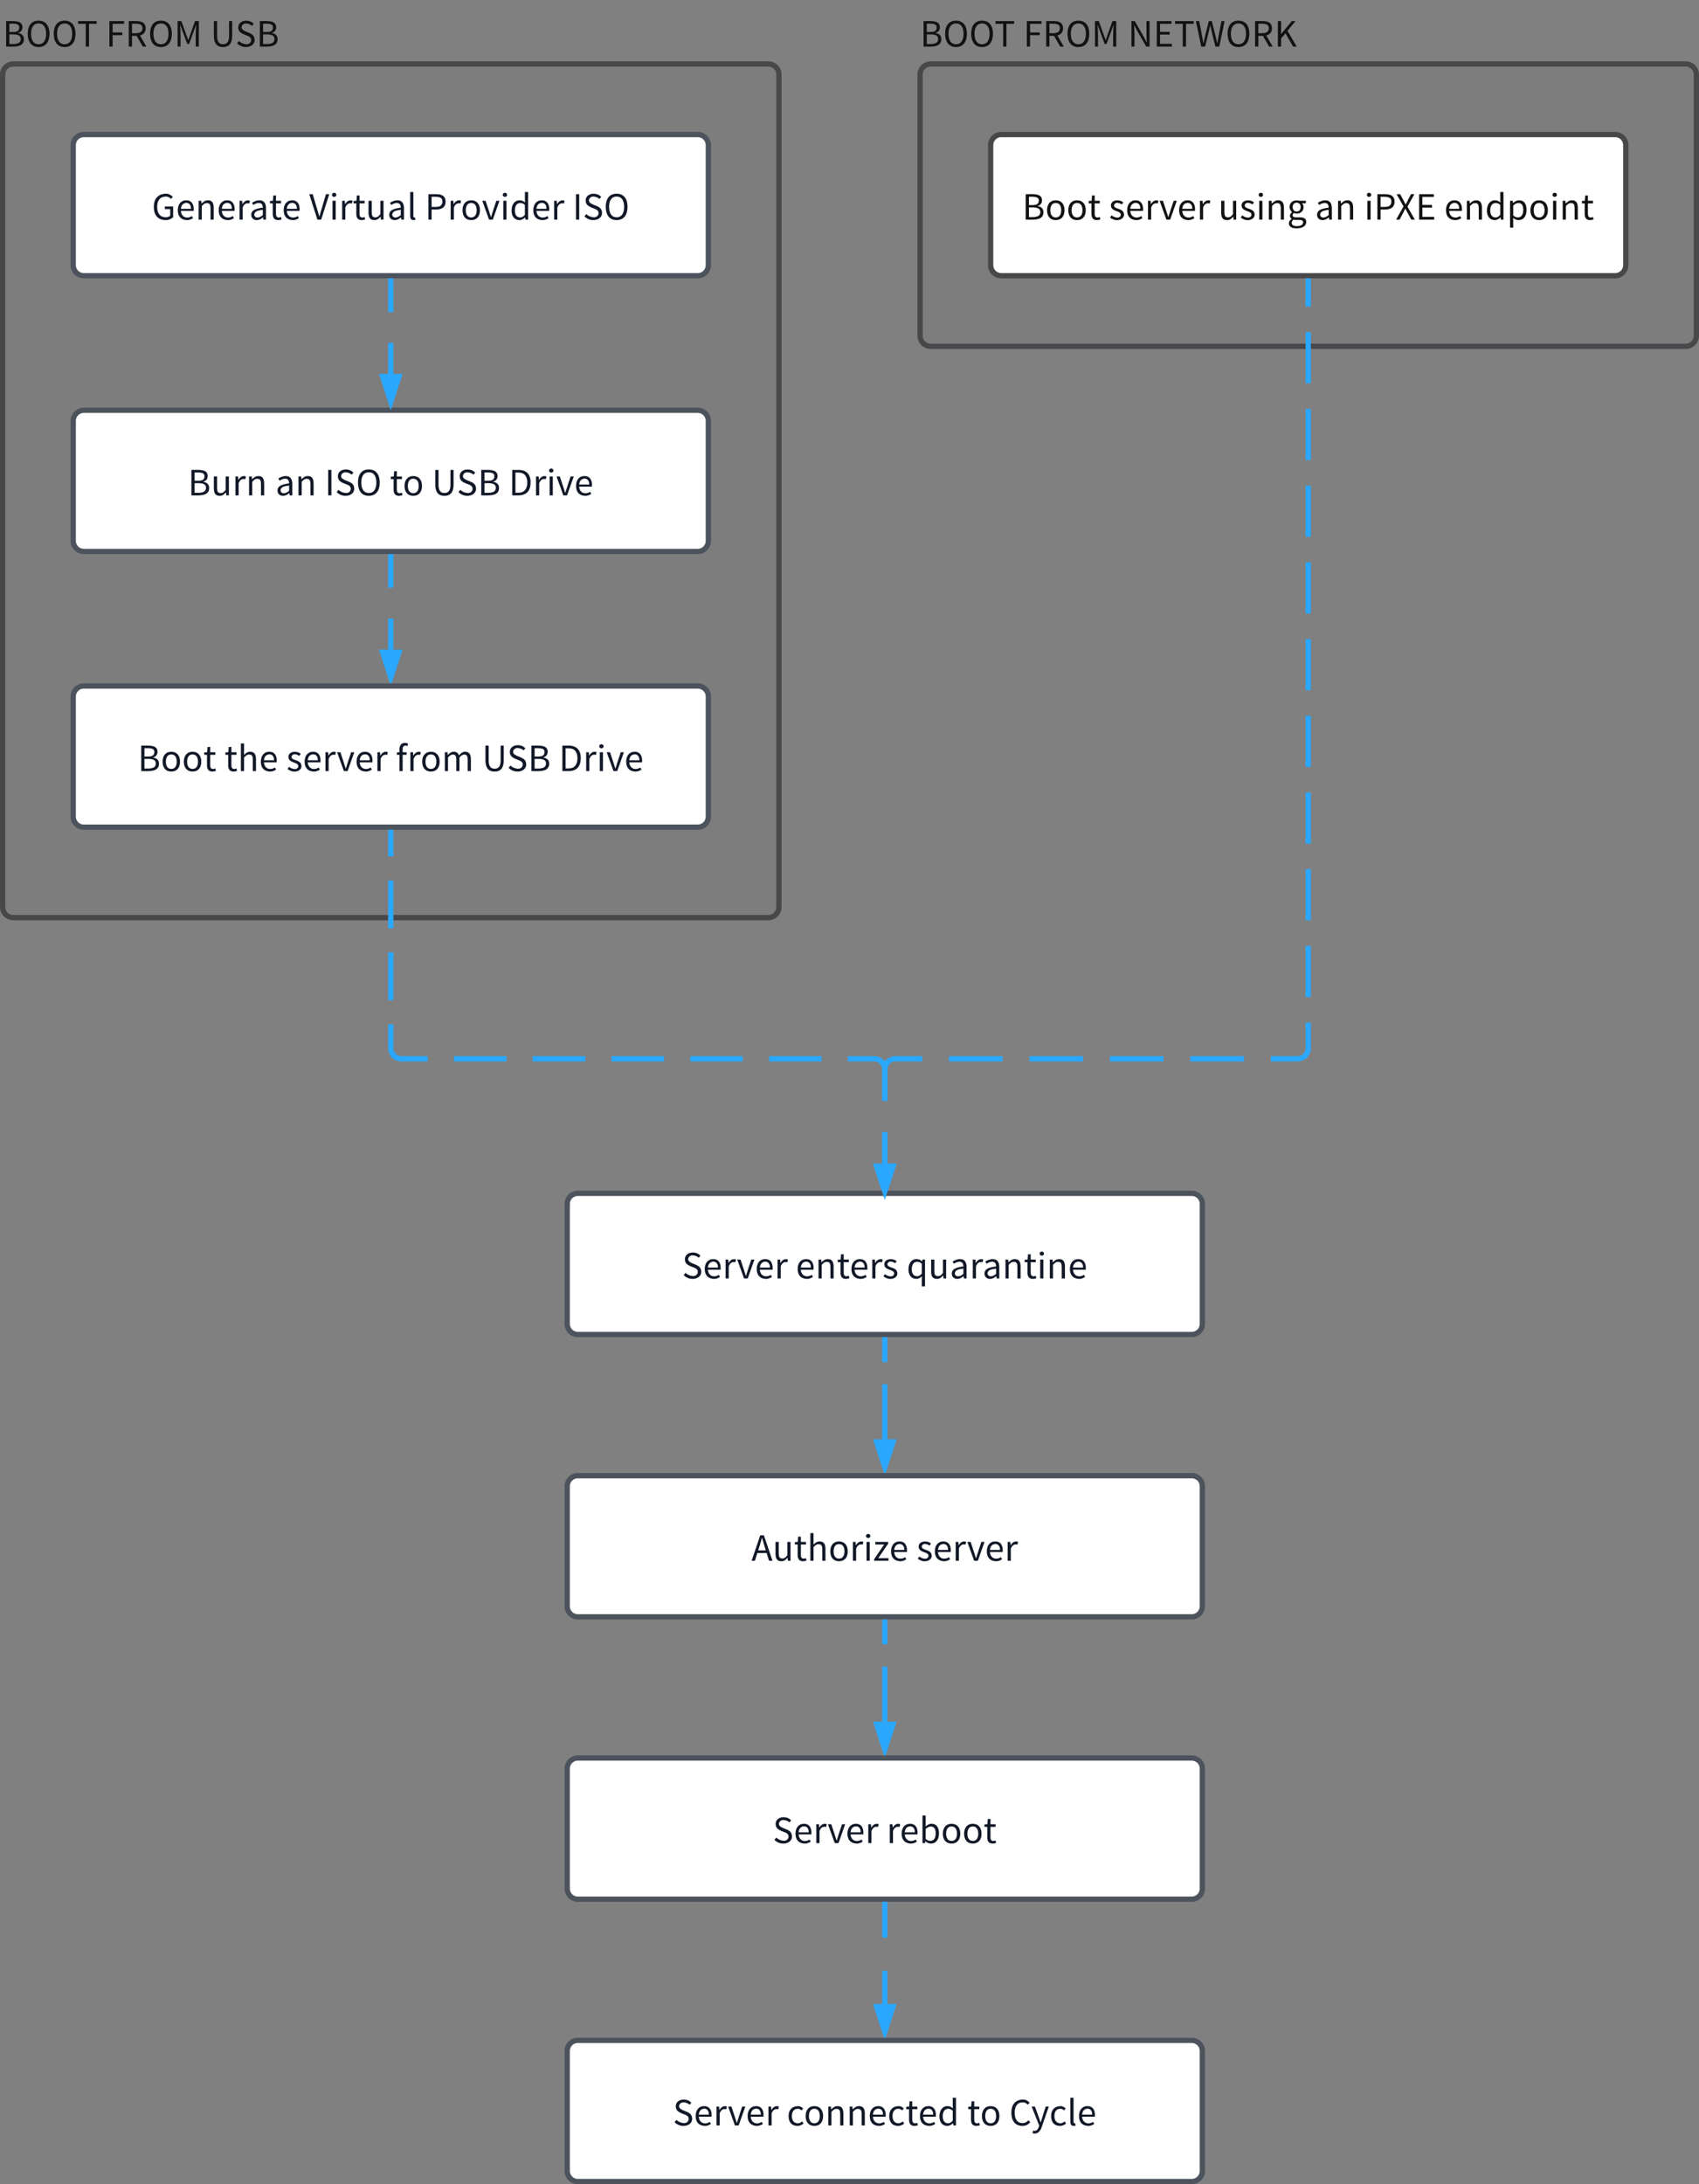 <svg xmlns="http://www.w3.org/2000/svg" xmlns:xlink="http://www.w3.org/1999/xlink" xmlns:lucid="lucid" width="963" height="1237.75"><rect width="100%" height="100%" fill="#808080" stroke="none"/><g transform="translate(1681.5 -280)" lucid:page-tab-id="0_0"><path d="M-1160 322.25a6 6 0 0 1 6-6h428a6 6 0 0 1 6 6v148a6 6 0 0 1-6 6h-428a6 6 0 0 1-6-6zM-1680 322.25a6 6 0 0 1 6-6h428a6 6 0 0 1 6 6V794a6 6 0 0 1-6 6h-428a6 6 0 0 1-6-6z" stroke="#48484b" stroke-width="3" fill="#48484b" fill-opacity=".05"/><path d="M-1640 518.5a6 6 0 0 1 6-6h348a6 6 0 0 1 6 6v68a6 6 0 0 1-6 6h-348a6 6 0 0 1-6-6z" stroke="#4c535d" stroke-width="3" fill="#fff"/><path d="M-1640 534.82a6 6 0 0 1 6-6h348a6 6 0 0 1 6 6v35.36a6 6 0 0 1-6 6h-348a6 6 0 0 1-6-6z" fill="none"/><use xlink:href="#a" transform="matrix(1,0,0,1,-1640,528.822) translate(65 31.9)"/><use xlink:href="#b" transform="matrix(1,0,0,1,-1640,528.822) translate(114.511 31.9)"/><use xlink:href="#c" transform="matrix(1,0,0,1,-1640,528.822) translate(142.533 31.9)"/><use xlink:href="#d" transform="matrix(1,0,0,1,-1640,528.822) translate(179.489 31.9)"/><use xlink:href="#e" transform="matrix(1,0,0,1,-1640,528.822) translate(203.311 31.9)"/><use xlink:href="#f" transform="matrix(1,0,0,1,-1640,528.822) translate(246.844 31.9)"/><path d="M-1460 595.5v17.54m0 17.55v17.53" stroke="#2aa7fe" stroke-width="3" fill="none"/><path d="M-1458.53 595.54h-2.94V594h2.94z" stroke="#2aa7fe" stroke-width=".05" fill="#2aa7fe"/><path d="M-1460 663.9l-4.63-14.27h9.27z" stroke="#2aa7fe" stroke-width="3" fill="#2aa7fe"/><path d="M-1640 674.75a6 6 0 0 1 6-6h348a6 6 0 0 1 6 6v68a6 6 0 0 1-6 6h-348a6 6 0 0 1-6-6z" stroke="#4c535d" stroke-width="3" fill="#fff"/><path d="M-1640 691.07a6 6 0 0 1 6-6h348a6 6 0 0 1 6 6v35.36a6 6 0 0 1-6 6h-348a6 6 0 0 1-6-6z" fill="none"/><use xlink:href="#g" transform="matrix(1,0,0,1,-1640,685.072) translate(36.567 31.9)"/><use xlink:href="#h" transform="matrix(1,0,0,1,-1640,685.072) translate(85.722 31.9)"/><use xlink:href="#i" transform="matrix(1,0,0,1,-1640,685.072) translate(120.833 31.9)"/><use xlink:href="#j" transform="matrix(1,0,0,1,-1640,685.072) translate(182.811 31.9)"/><use xlink:href="#e" transform="matrix(1,0,0,1,-1640,685.072) translate(231.744 31.9)"/><use xlink:href="#f" transform="matrix(1,0,0,1,-1640,685.072) translate(275.278 31.9)"/><path d="M-1460 751.75v13.58m0 13.6v27.15m0 13.6v27.15m0 13.6V874a6 6 0 0 0 6 6h14.9m14.88 0h29.78m14.88 0h29.78m14.9 0h29.77m14.88 0h29.78m14.88 0h29.78m14.9 0h14.88a6 6 0 0 1 6 6v17.8m0 17.8v17.78" stroke="#2aa7fe" stroke-width="3" fill="none"/><path d="M-1458.53 751.8h-2.94v-1.55h2.94z" stroke="#2aa7fe" stroke-width=".05" fill="#2aa7fe"/><path d="M-1180 955.15l-4.63-14.27h9.27z" stroke="#2aa7fe" stroke-width="3" fill="#2aa7fe"/><path d="M-1360 962.25a6 6 0 0 1 6-6h348a6 6 0 0 1 6 6v68a6 6 0 0 1-6 6h-348a6 6 0 0 1-6-6z" stroke="#4c535d" stroke-width="3" fill="#fff"/><path d="M-1360 978.57a6 6 0 0 1 6-6h348a6 6 0 0 1 6 6v35.36a6 6 0 0 1-6 6h-348a6 6 0 0 1-6-6z" fill="none"/><use xlink:href="#k" transform="matrix(1,0,0,1,-1360,972.572) translate(65.078 31.9)"/><use xlink:href="#l" transform="matrix(1,0,0,1,-1360,972.572) translate(129.611 31.9)"/><use xlink:href="#m" transform="matrix(1,0,0,1,-1360,972.572) translate(192.389 31.9)"/><path d="M-1180 1039.25v12.58m0 12.6v31.2" stroke="#2aa7fe" stroke-width="3" fill="none"/><path d="M-1178.53 1039.3h-2.94v-1.55h2.94z" stroke="#2aa7fe" stroke-width=".05" fill="#2aa7fe"/><path d="M-1180 1111.4l-4.63-14.27h9.27z" stroke="#2aa7fe" stroke-width="3" fill="#2aa7fe"/><path d="M-1360 1122.25a6 6 0 0 1 6-6h348a6 6 0 0 1 6 6v68a6 6 0 0 1-6 6h-348a6 6 0 0 1-6-6z" stroke="#4c535d" stroke-width="3" fill="#fff"/><path d="M-1360 1138.57a6 6 0 0 1 6-6h348a6 6 0 0 1 6 6v35.36a6 6 0 0 1-6 6h-348a6 6 0 0 1-6-6z" fill="none"/><use xlink:href="#n" transform="matrix(1,0,0,1,-1360,1132.572) translate(104.456 31.9)"/><use xlink:href="#o" transform="matrix(1,0,0,1,-1360,1132.572) translate(198.056 31.9)"/><path d="M-1180 1199.25v12.58m0 12.6v31.2" stroke="#2aa7fe" stroke-width="3" fill="none"/><path d="M-1178.53 1199.3h-2.94v-1.55h2.94z" stroke="#2aa7fe" stroke-width=".05" fill="#2aa7fe"/><path d="M-1180 1271.4l-4.63-14.27h9.27z" stroke="#2aa7fe" stroke-width="3" fill="#2aa7fe"/><path d="M-1360 1282.25a6 6 0 0 1 6-6h348a6 6 0 0 1 6 6v68a6 6 0 0 1-6 6h-348a6 6 0 0 1-6-6z" stroke="#4c535d" stroke-width="3" fill="#fff"/><path d="M-1360 1298.57a6 6 0 0 1 6-6h348a6 6 0 0 1 6 6v35.36a6 6 0 0 1-6 6h-348a6 6 0 0 1-6-6z" fill="none"/><use xlink:href="#k" transform="matrix(1,0,0,1,-1360,1292.572) translate(116.511 31.9)"/><use xlink:href="#p" transform="matrix(1,0,0,1,-1360,1292.572) translate(181.044 31.9)"/><path d="M-1180 1359.25v18.8m0 18.8v18.78" stroke="#2aa7fe" stroke-width="3" fill="none"/><path d="M-1178.53 1359.3h-2.94v-1.55h2.94z" stroke="#2aa7fe" stroke-width=".05" fill="#2aa7fe"/><path d="M-1180 1431.4l-4.63-14.27h9.27z" stroke="#2aa7fe" stroke-width="3" fill="#2aa7fe"/><path d="M-1360 1442.25a6 6 0 0 1 6-6h348a6 6 0 0 1 6 6v68a6 6 0 0 1-6 6h-348a6 6 0 0 1-6-6z" stroke="#4c535d" stroke-width="3" fill="#fff"/><path d="M-1360 1458.57a6 6 0 0 1 6-6h348a6 6 0 0 1 6 6v35.36a6 6 0 0 1-6 6h-348a6 6 0 0 1-6-6z" fill="none"/><use xlink:href="#k" transform="matrix(1,0,0,1,-1360,1452.572) translate(59.922 31.9)"/><use xlink:href="#q" transform="matrix(1,0,0,1,-1360,1452.572) translate(124.456 31.9)"/><use xlink:href="#d" transform="matrix(1,0,0,1,-1360,1452.572) translate(226.767 31.9)"/><use xlink:href="#r" transform="matrix(1,0,0,1,-1360,1452.572) translate(250.589 31.9)"/><path d="M-1120 362.25a6 6 0 0 1 6-6h348a6 6 0 0 1 6 6v68a6 6 0 0 1-6 6h-348a6 6 0 0 1-6-6z" stroke="#48484b" stroke-width="3" fill="#fff"/><path d="M-1120 378.57a6 6 0 0 1 6-6h348a6 6 0 0 1 6 6v35.36a6 6 0 0 1-6 6h-348a6 6 0 0 1-6-6z" fill="none"/><g><use xlink:href="#s" transform="matrix(1,0,0,1,-1120,372.572) translate(17.889 31.9)"/><use xlink:href="#t" transform="matrix(1,0,0,1,-1120,372.572) translate(67.044 31.9)"/><use xlink:href="#u" transform="matrix(1,0,0,1,-1120,372.572) translate(129.022 31.9)"/><use xlink:href="#v" transform="matrix(1,0,0,1,-1120,372.572) translate(183.733 31.9)"/><use xlink:href="#w" transform="matrix(1,0,0,1,-1120,372.572) translate(211.756 31.9)"/><use xlink:href="#x" transform="matrix(1,0,0,1,-1120,372.572) translate(257.089 31.9)"/></g><path d="M-940 439.25v14.5m0 14.48v29m0 14.48v29m0 14.48v29m0 14.48v28.98m0 14.5v28.98m0 14.5v28.97m0 14.48v29m0 14.48v28.98m0 14.5V845m0 14.5V874a6 6 0 0 1-6 6h-15.2m-15.2 0h-30.4m-15.2 0h-30.4m-15.2 0h-30.4m-15.2 0h-30.4m-15.2 0h-15.2a6 6 0 0 0-6 6v17.8m0 17.8v17.78" stroke="#2aa7fe" stroke-width="3" fill="none"/><path d="M-938.52 439.3h-2.96v-1.55h2.96z" stroke="#2aa7fe" stroke-width=".05" fill="#2aa7fe"/><path d="M-1180 955.15l-4.63-14.27h9.27z" stroke="#2aa7fe" stroke-width="3" fill="#2aa7fe"/><path d="M-1680 286a6 6 0 0 1 6-6h228a6 6 0 0 1 6 6v24.25a6 6 0 0 1-6 6h-228a6 6 0 0 1-6-6z" fill="none"/><g><use xlink:href="#y" transform="matrix(1,0,0,1,-1680,280) translate(0 26.4)"/><use xlink:href="#z" transform="matrix(1,0,0,1,-1680,280) translate(58.533 26.4)"/><use xlink:href="#A" transform="matrix(1,0,0,1,-1680,280) translate(117.822 26.4)"/></g><path d="M-1160 286a6 6 0 0 1 6-6h228a6 6 0 0 1 6 6v24.25a6 6 0 0 1-6 6h-228a6 6 0 0 1-6-6z" fill="none"/><g><use xlink:href="#y" transform="matrix(1,0,0,1,-1160,280) translate(0 26.4)"/><use xlink:href="#z" transform="matrix(1,0,0,1,-1160,280) translate(58.533 26.4)"/><use xlink:href="#B" transform="matrix(1,0,0,1,-1160,280) translate(117.822 26.4)"/></g><path d="M-1640 362.25a6 6 0 0 1 6-6h348a6 6 0 0 1 6 6v68a6 6 0 0 1-6 6h-348a6 6 0 0 1-6-6z" stroke="#4c535d" stroke-width="3" fill="#fff"/><path d="M-1640 378.57a6 6 0 0 1 6-6h348a6 6 0 0 1 6 6v35.36a6 6 0 0 1-6 6h-348a6 6 0 0 1-6-6z" fill="none"/><g><use xlink:href="#C" transform="matrix(1,0,0,1,-1640,372.572) translate(44.544 31.9)"/><use xlink:href="#D" transform="matrix(1,0,0,1,-1640,372.572) translate(133.789 31.9)"/><use xlink:href="#E" transform="matrix(1,0,0,1,-1640,372.572) translate(199.344 31.9)"/><use xlink:href="#F" transform="matrix(1,0,0,1,-1640,372.572) translate(282.989 31.9)"/></g><path d="M-1460 439.25v17.54m0 17.54v17.54" stroke="#2aa7fe" stroke-width="3" fill="none"/><path d="M-1458.53 439.3h-2.94v-1.55h2.94z" stroke="#2aa7fe" stroke-width=".05" fill="#2aa7fe"/><path d="M-1460 507.65l-4.63-14.27h9.27z" stroke="#2aa7fe" stroke-width="3" fill="#2aa7fe"/><defs><path fill="#111827" d="M548-192C547 22 309 4 90 0v-656c190 2 420-31 420 160 0 75-46 128-114 143v4c89 14 152 59 152 157zM428-489c4-116-137-100-255-101v214h97c99 0 155-27 158-113zm38 293c0-131-156-119-293-118v248c143 4 293 8 293-130" id="G"/><path fill="#111827" d="M224 12C112 12 76-61 75-178v-308h83v297c1 82 17 130 91 130 69 0 90-36 131-82v-345h82V0h-68l-7-76h-3c-42 46-81 88-160 88" id="H"/><path fill="#111827" d="M334-416c-89-26-142 29-170 104V0H82v-486h68l7 88h3c31-63 101-124 190-90" id="I"/><path fill="#111827" d="M297-427c-68 0-89 36-133 75V0H82v-486h68l7 70h3c43-40 85-82 163-82 111 0 147 74 148 190V0h-82v-297c-1-82-18-130-92-130" id="J"/><g id="a"><use transform="matrix(0.022,0,0,0.022,0,0)" xlink:href="#G"/><use transform="matrix(0.022,0,0,0.022,13.067,0)" xlink:href="#H"/><use transform="matrix(0.022,0,0,0.022,25.156,0)" xlink:href="#I"/><use transform="matrix(0.022,0,0,0.022,32.867,0)" xlink:href="#J"/></g><path fill="#111827" d="M201 12C118 12 58-40 58-126c0-53 24-94 72-122s123-49 227-60c-1-72-27-121-100-122-60-1-108 28-145 52l-33-57c46-28 114-63 191-63 121 0 168 82 169 200V0h-68c-4-19-2-42-9-58-42 33-92 70-161 70zm23-66c62-5 93-31 133-65v-135c-89 14-171 22-207 80-36 57 6 125 74 120" id="K"/><g id="b"><use transform="matrix(0.022,0,0,0.022,0,0)" xlink:href="#K"/><use transform="matrix(0.022,0,0,0.022,11.378,0)" xlink:href="#J"/></g><path fill="#111827" d="M90-656h83V0H90v-656" id="L"/><path fill="#111827" d="M484-238C550-39 325 64 144-14 105-31 71-55 42-85l50-58c40 43 104 74 181 82 133 14 185-145 71-202-108-54-270-71-270-231 0-151 176-210 315-152 34 14 62 35 85 59l-45 54c-37-35-82-56-149-62-101-9-166 104-87 165 91 70 252 74 291 192" id="M"/><path fill="#111827" d="M613-331c0 199-89 343-281 343C139 12 52-132 52-331c0-198 88-337 280-337 191 0 281 139 281 337zm-475 0c0 148 53 270 194 270s194-122 194-270c0-147-54-264-194-264S138-478 138-331" id="N"/><g id="c"><use transform="matrix(0.022,0,0,0.022,0,0)" xlink:href="#L"/><use transform="matrix(0.022,0,0,0.022,5.844,0)" xlink:href="#M"/><use transform="matrix(0.022,0,0,0.022,17.711,0)" xlink:href="#N"/></g><path fill="#111827" d="M235 12C135 12 96-49 96-150v-269H24v-62l76-5 10-136h69v136h131v67H179v270c1 58 17 94 75 94 19 0 41-7 55-13l16 62c-25 8-58 18-90 18" id="O"/><path fill="#111827" d="M271 12C125 12 46-91 46-242c0-152 79-256 225-256s225 104 225 256c0 151-79 254-225 254zm0-442c-100 0-140 84-140 188S172-56 271-56s140-82 140-186-40-188-140-188" id="P"/><g id="d"><use transform="matrix(0.022,0,0,0.022,0,0)" xlink:href="#O"/><use transform="matrix(0.022,0,0,0.022,7.289,0)" xlink:href="#P"/></g><path fill="#111827" d="M323 12C154 12 88-97 87-271v-385h83v387c1 122 37 208 153 208 117 0 154-86 155-208v-387h80v385C557-97 491 12 323 12" id="Q"/><g id="e"><use transform="matrix(0.022,0,0,0.022,0,0)" xlink:href="#Q"/><use transform="matrix(0.022,0,0,0.022,14.111,0)" xlink:href="#M"/><use transform="matrix(0.022,0,0,0.022,25.978,0)" xlink:href="#G"/></g><path fill="#111827" d="M564-331C562-123 464-4 258 0H90v-656h164c204-1 312 119 310 325zm-86 0c0-161-72-257-230-257h-75v520h75c158 1 230-103 230-263" id="R"/><path fill="#111827" d="M181-639c0 30-26 53-57 53s-57-23-57-53c0-31 26-53 57-53s57 22 57 53zM82-486h82V0H82v-486" id="S"/><path fill="#111827" d="M12-486h85c46 139 93 277 137 419h4c42-142 90-280 136-419h81L283 0h-96" id="T"/><path fill="#111827" d="M279 12C129 6 46-87 46-242c0-148 77-256 218-256 148 0 205 117 191 273H127c4 97 64 171 162 171 51 0 87-18 121-38l29 54c-42 25-92 53-160 50zm107-291c7-109-70-183-170-143-53 21-83 73-90 143h260" id="U"/><g id="f"><use transform="matrix(0.022,0,0,0.022,0,0)" xlink:href="#R"/><use transform="matrix(0.022,0,0,0.022,13.667,0)" xlink:href="#I"/><use transform="matrix(0.022,0,0,0.022,21.378,0)" xlink:href="#S"/><use transform="matrix(0.022,0,0,0.022,26.844,0)" xlink:href="#T"/><use transform="matrix(0.022,0,0,0.022,37.133,0)" xlink:href="#U"/></g><g id="g"><use transform="matrix(0.022,0,0,0.022,0,0)" xlink:href="#G"/><use transform="matrix(0.022,0,0,0.022,13.067,0)" xlink:href="#P"/><use transform="matrix(0.022,0,0,0.022,25.111,0)" xlink:href="#P"/><use transform="matrix(0.022,0,0,0.022,37.156,0)" xlink:href="#O"/></g><path fill="#111827" d="M297-427c-68 0-89 36-133 75V0H82v-712h82c0 99 1 199-3 294 44-38 85-80 162-80 111 0 147 74 148 190V0h-82v-297c-1-82-18-130-92-130" id="V"/><g id="h"><use transform="matrix(0.022,0,0,0.022,0,0)" xlink:href="#O"/><use transform="matrix(0.022,0,0,0.022,7.511,0)" xlink:href="#V"/><use transform="matrix(0.022,0,0,0.022,19.6,0)" xlink:href="#U"/></g><path fill="#111827" d="M374-191C441-40 261 57 110-7 79-20 51-36 28-55l41-55c40 31 77 52 143 58 87 8 128-92 60-134-81-50-214-50-220-174-7-157 230-170 318-83l-39 52c-30-22-63-38-111-43-80-8-120 85-56 122 69 40 177 47 210 121" id="W"/><g id="i"><use transform="matrix(0.022,0,0,0.022,0,0)" xlink:href="#W"/><use transform="matrix(0.022,0,0,0.022,9.311,0)" xlink:href="#U"/><use transform="matrix(0.022,0,0,0.022,20.333,0)" xlink:href="#I"/><use transform="matrix(0.022,0,0,0.022,28.467,0)" xlink:href="#T"/><use transform="matrix(0.022,0,0,0.022,38.756,0)" xlink:href="#U"/><use transform="matrix(0.022,0,0,0.022,49.778,0)" xlink:href="#I"/></g><path fill="#111827" d="M96-486c-15-151 31-266 186-234 14 3 26 7 37 12l-18 63c-66-29-128-8-123 82v77h103v67H178V0H96v-419H30v-62" id="X"/><path fill="#111827" d="M377-297c-1-82-18-130-91-130-37 0-77 25-122 75V0H82v-486h68l7 70h3c38-39 82-81 151-82 77 0 114 36 134 93 44-45 84-93 160-93 109 0 148 74 148 190V0h-82v-297c-1-81-18-130-90-130-37 0-77 25-122 75V0h-82v-297" id="Y"/><g id="j"><use transform="matrix(0.022,0,0,0.022,0,0)" xlink:href="#X"/><use transform="matrix(0.022,0,0,0.022,6.489,0)" xlink:href="#I"/><use transform="matrix(0.022,0,0,0.022,13.978,0)" xlink:href="#P"/><use transform="matrix(0.022,0,0,0.022,26.022,0)" xlink:href="#Y"/></g><g id="k"><use transform="matrix(0.022,0,0,0.022,0,0)" xlink:href="#M"/><use transform="matrix(0.022,0,0,0.022,11.867,0)" xlink:href="#U"/><use transform="matrix(0.022,0,0,0.022,22.889,0)" xlink:href="#I"/><use transform="matrix(0.022,0,0,0.022,31.022,0)" xlink:href="#T"/><use transform="matrix(0.022,0,0,0.022,41.311,0)" xlink:href="#U"/><use transform="matrix(0.022,0,0,0.022,52.333,0)" xlink:href="#I"/></g><g id="l"><use transform="matrix(0.022,0,0,0.022,0,0)" xlink:href="#U"/><use transform="matrix(0.022,0,0,0.022,11.022,0)" xlink:href="#J"/><use transform="matrix(0.022,0,0,0.022,23.178,0)" xlink:href="#O"/><use transform="matrix(0.022,0,0,0.022,30.467,0)" xlink:href="#U"/><use transform="matrix(0.022,0,0,0.022,41.489,0)" xlink:href="#I"/><use transform="matrix(0.022,0,0,0.022,48.978,0)" xlink:href="#W"/></g><path fill="#111827" d="M248 12C114 10 43-95 47-242c4-146 72-256 211-256 68 0 98 26 141 58l8-46h66v691h-83c0-87-2-177 4-259-35 31-84 66-146 66zm24-441c-97 0-138 83-140 186-2 104 39 186 134 186 59 0 90-30 124-67v-254c-35-31-64-51-118-51" id="Z"/><g id="m"><use transform="matrix(0.022,0,0,0.022,0,0)" xlink:href="#Z"/><use transform="matrix(0.022,0,0,0.022,12.222,0)" xlink:href="#H"/><use transform="matrix(0.022,0,0,0.022,24.311,0)" xlink:href="#K"/><use transform="matrix(0.022,0,0,0.022,35.689,0)" xlink:href="#I"/><use transform="matrix(0.022,0,0,0.022,42.844,0)" xlink:href="#K"/><use transform="matrix(0.022,0,0,0.022,54.222,0)" xlink:href="#J"/><use transform="matrix(0.022,0,0,0.022,66.378,0)" xlink:href="#O"/><use transform="matrix(0.022,0,0,0.022,73.889,0)" xlink:href="#S"/><use transform="matrix(0.022,0,0,0.022,79.356,0)" xlink:href="#J"/><use transform="matrix(0.022,0,0,0.022,91.511,0)" xlink:href="#U"/></g><path fill="#111827" d="M369-267c-33-107-67-211-97-321h-4c-28 111-63 214-96 321h197zm21 67H151L88 0H3l222-656h94L541 0h-89" id="aa"/><path fill="#111827" d="M31-44l256-375H59v-67h332v44L135-67h264V0H31v-44" id="ab"/><g id="n"><use transform="matrix(0.022,0,0,0.022,0,0)" xlink:href="#aa"/><use transform="matrix(0.022,0,0,0.022,11.956,0)" xlink:href="#H"/><use transform="matrix(0.022,0,0,0.022,24.044,0)" xlink:href="#O"/><use transform="matrix(0.022,0,0,0.022,31.556,0)" xlink:href="#V"/><use transform="matrix(0.022,0,0,0.022,43.644,0)" xlink:href="#P"/><use transform="matrix(0.022,0,0,0.022,55.689,0)" xlink:href="#I"/><use transform="matrix(0.022,0,0,0.022,63.4,0)" xlink:href="#S"/><use transform="matrix(0.022,0,0,0.022,68.867,0)" xlink:href="#ab"/><use transform="matrix(0.022,0,0,0.022,78.089,0)" xlink:href="#U"/></g><g id="o"><use transform="matrix(0.022,0,0,0.022,0,0)" xlink:href="#W"/><use transform="matrix(0.022,0,0,0.022,9.311,0)" xlink:href="#U"/><use transform="matrix(0.022,0,0,0.022,20.333,0)" xlink:href="#I"/><use transform="matrix(0.022,0,0,0.022,28.467,0)" xlink:href="#T"/><use transform="matrix(0.022,0,0,0.022,38.756,0)" xlink:href="#U"/><use transform="matrix(0.022,0,0,0.022,49.778,0)" xlink:href="#I"/></g><path fill="#111827" d="M297 12c-57 0-104-28-139-60h-3l-7 48H82v-712h82c0 94 1 190-2 282 38-32 88-68 152-68 139 0 193 105 193 247 0 150-68 263-210 263zm125-262c0-101-29-177-128-179-39 0-83 22-130 66v255c33 29 70 51 119 51 100 0 139-86 139-193" id="ac"/><g id="p"><use transform="matrix(0.022,0,0,0.022,0,0)" xlink:href="#I"/><use transform="matrix(0.022,0,0,0.022,7.489,0)" xlink:href="#U"/><use transform="matrix(0.022,0,0,0.022,18.511,0)" xlink:href="#ac"/><use transform="matrix(0.022,0,0,0.022,30.844,0)" xlink:href="#P"/><use transform="matrix(0.022,0,0,0.022,42.889,0)" xlink:href="#P"/><use transform="matrix(0.022,0,0,0.022,54.933,0)" xlink:href="#O"/></g><path fill="#111827" d="M274 12C124 12 46-89 46-242c0-154 84-249 234-256 64-3 108 29 142 58l-41 53c-27-22-53-43-98-43-104 0-152 81-152 188S178-60 281-56c50 2 87-25 114-49l37 54c-39 34-91 63-158 63" id="ad"/><path fill="#111827" d="M248 12C114 10 43-95 47-242c4-146 72-256 211-256 65 0 96 26 136 56-6-85-3-179-4-270h83V0h-68l-7-57h-3c-35 32-83 69-147 69zm24-441c-97 0-138 83-140 186-2 104 39 186 134 186 59 0 90-30 124-67v-254c-35-31-64-51-118-51" id="ae"/><g id="q"><use transform="matrix(0.022,0,0,0.022,0,0)" xlink:href="#ad"/><use transform="matrix(0.022,0,0,0.022,9.667,0)" xlink:href="#P"/><use transform="matrix(0.022,0,0,0.022,21.711,0)" xlink:href="#J"/><use transform="matrix(0.022,0,0,0.022,33.867,0)" xlink:href="#J"/><use transform="matrix(0.022,0,0,0.022,46.022,0)" xlink:href="#U"/><use transform="matrix(0.022,0,0,0.022,57.044,0)" xlink:href="#ad"/><use transform="matrix(0.022,0,0,0.022,67.178,0)" xlink:href="#O"/><use transform="matrix(0.022,0,0,0.022,74.467,0)" xlink:href="#U"/><use transform="matrix(0.022,0,0,0.022,85.489,0)" xlink:href="#ae"/></g><path fill="#111827" d="M339 12C145 12 52-127 52-328s97-332 292-340c80-3 141 40 179 81l-47 53c-32-34-69-61-131-61-146 0-207 114-207 265S195-61 341-61c74 0 112-32 151-73l47 51c-48 54-106 95-200 95" id="af"/><path fill="#111827" d="M49 134c97 31 140-55 158-133L12-486h85c49 135 100 267 146 406h4c40-138 84-271 128-406h80L272 40c-31 99-101 199-239 159" id="ag"/><path fill="#111827" d="M169 12c-67 0-86-42-87-110v-614h82v620c-2 29 15 42 41 34l11 62c-13 6-27 8-47 8" id="ah"/><g id="r"><use transform="matrix(0.022,0,0,0.022,0,0)" xlink:href="#af"/><use transform="matrix(0.022,0,0,0.022,12.378,0)" xlink:href="#ag"/><use transform="matrix(0.022,0,0,0.022,22.667,0)" xlink:href="#ad"/><use transform="matrix(0.022,0,0,0.022,32.8,0)" xlink:href="#ah"/><use transform="matrix(0.022,0,0,0.022,38.467,0)" xlink:href="#U"/></g><path fill="#121215" d="M548-192C547 22 309 4 90 0v-656c190 2 420-31 420 160 0 75-46 128-114 143v4c89 14 152 59 152 157zM428-489c4-116-137-100-255-101v214h97c99 0 155-27 158-113zm38 293c0-131-156-119-293-118v248c143 4 293 8 293-130" id="ai"/><path fill="#121215" d="M271 12C125 12 46-91 46-242c0-152 79-256 225-256s225 104 225 256c0 151-79 254-225 254zm0-442c-100 0-140 84-140 188S172-56 271-56s140-82 140-186-40-188-140-188" id="aj"/><path fill="#121215" d="M235 12C135 12 96-49 96-150v-269H24v-62l76-5 10-136h69v136h131v67H179v270c1 58 17 94 75 94 19 0 41-7 55-13l16 62c-25 8-58 18-90 18" id="ak"/><g id="s"><use transform="matrix(0.022,0,0,0.022,0,0)" xlink:href="#ai"/><use transform="matrix(0.022,0,0,0.022,13.067,0)" xlink:href="#aj"/><use transform="matrix(0.022,0,0,0.022,25.111,0)" xlink:href="#aj"/><use transform="matrix(0.022,0,0,0.022,37.156,0)" xlink:href="#ak"/></g><path fill="#121215" d="M374-191C441-40 261 57 110-7 79-20 51-36 28-55l41-55c40 31 77 52 143 58 87 8 128-92 60-134-81-50-214-50-220-174-7-157 230-170 318-83l-39 52c-30-22-63-38-111-43-80-8-120 85-56 122 69 40 177 47 210 121" id="al"/><path fill="#121215" d="M279 12C129 6 46-87 46-242c0-148 77-256 218-256 148 0 205 117 191 273H127c4 97 64 171 162 171 51 0 87-18 121-38l29 54c-42 25-92 53-160 50zm107-291c7-109-70-183-170-143-53 21-83 73-90 143h260" id="am"/><path fill="#121215" d="M334-416c-89-26-142 29-170 104V0H82v-486h68l7 88h3c31-63 101-124 190-90" id="an"/><path fill="#121215" d="M12-486h85c46 139 93 277 137 419h4c42-142 90-280 136-419h81L283 0h-96" id="ao"/><g id="t"><use transform="matrix(0.022,0,0,0.022,0,0)" xlink:href="#al"/><use transform="matrix(0.022,0,0,0.022,9.311,0)" xlink:href="#am"/><use transform="matrix(0.022,0,0,0.022,20.333,0)" xlink:href="#an"/><use transform="matrix(0.022,0,0,0.022,28.467,0)" xlink:href="#ao"/><use transform="matrix(0.022,0,0,0.022,38.756,0)" xlink:href="#am"/><use transform="matrix(0.022,0,0,0.022,49.778,0)" xlink:href="#an"/></g><path fill="#121215" d="M224 12C112 12 76-61 75-178v-308h83v297c1 82 17 130 91 130 69 0 90-36 131-82v-345h82V0h-68l-7-76h-3c-42 46-81 88-160 88" id="ap"/><path fill="#121215" d="M181-639c0 30-26 53-57 53s-57-23-57-53c0-31 26-53 57-53s57 22 57 53zM82-486h82V0H82v-486" id="aq"/><path fill="#121215" d="M297-427c-68 0-89 36-133 75V0H82v-486h68l7 70h3c43-40 85-82 163-82 111 0 147 74 148 190V0h-82v-297c-1-82-18-130-92-130" id="ar"/><path fill="#121215" d="M167 0c-28 21-50 43-50 82 0 62 68 87 141 85 79-2 154-27 154-99 0-98-160-40-245-68zm79 224C139 224 45 194 45 93c0-52 35-84 71-110v-4c-23-15-43-40-43-79 0-42 30-73 53-90v-4c-30-26-63-73-63-131 0-132 122-199 252-161h169v63H384c21 21 40 58 40 100 0 132-129 200-251 152-16 14-31 29-31 58-1 71 108 51 180 53 101 3 170 24 170 116 0 121-115 168-246 168zM143-325c2 69 37 116 103 116s101-47 103-116c2-66-42-112-103-113-61 0-105 47-103 113" id="as"/><g id="u"><use transform="matrix(0.022,0,0,0.022,0,0)" xlink:href="#ap"/><use transform="matrix(0.022,0,0,0.022,12.089,0)" xlink:href="#al"/><use transform="matrix(0.022,0,0,0.022,21.4,0)" xlink:href="#aq"/><use transform="matrix(0.022,0,0,0.022,26.867,0)" xlink:href="#ar"/><use transform="matrix(0.022,0,0,0.022,39.022,0)" xlink:href="#as"/></g><path fill="#121215" d="M201 12C118 12 58-40 58-126c0-53 24-94 72-122s123-49 227-60c-1-72-27-121-100-122-60-1-108 28-145 52l-33-57c46-28 114-63 191-63 121 0 168 82 169 200V0h-68c-4-19-2-42-9-58-42 33-92 70-161 70zm23-66c62-5 93-31 133-65v-135c-89 14-171 22-207 80-36 57 6 125 74 120" id="at"/><g id="v"><use transform="matrix(0.022,0,0,0.022,0,0)" xlink:href="#at"/><use transform="matrix(0.022,0,0,0.022,11.378,0)" xlink:href="#ar"/></g><path fill="#121215" d="M533-463c0 144-98 200-242 203H173V0H90v-656h201c145 0 242 48 242 193zm-83 0c5-141-139-126-277-126v261h108c107-1 165-34 169-135" id="au"/><path fill="#121215" d="M206-339L28-656h92c46 89 93 174 140 263h4c43-90 89-175 134-263h88L307-335 498 0h-92c-51-94-102-187-152-282h-4C204-184 153-94 103 0H15" id="av"/><path fill="#121215" d="M90-656h378v70H173v206h249v71H173v238h305V0H90v-656" id="aw"/><g id="w"><use transform="matrix(0.022,0,0,0.022,0,0)" xlink:href="#aq"/><use transform="matrix(0.022,0,0,0.022,5.467,0)" xlink:href="#au"/><use transform="matrix(0.022,0,0,0.022,17.733,0)" xlink:href="#av"/><use transform="matrix(0.022,0,0,0.022,29.133,0)" xlink:href="#aw"/></g><path fill="#121215" d="M248 12C114 10 43-95 47-242c4-146 72-256 211-256 65 0 96 26 136 56-6-85-3-179-4-270h83V0h-68l-7-57h-3c-35 32-83 69-147 69zm24-441c-97 0-138 83-140 186-2 104 39 186 134 186 59 0 90-30 124-67v-254c-35-31-64-51-118-51" id="ax"/><path fill="#121215" d="M297 12c-57 0-97-28-135-56 3 81 2 165 2 249H82v-691h68l7 56h3c39-32 90-68 155-68 140 0 192 106 192 248 0 150-68 262-210 262zm-3-441c-58 0-90 33-130 66v255c34 29 69 51 119 51 100 0 139-86 139-193 0-101-29-179-128-179" id="ay"/><g id="x"><use transform="matrix(0.022,0,0,0.022,0,0)" xlink:href="#am"/><use transform="matrix(0.022,0,0,0.022,11.022,0)" xlink:href="#ar"/><use transform="matrix(0.022,0,0,0.022,23.178,0)" xlink:href="#ax"/><use transform="matrix(0.022,0,0,0.022,35.511,0)" xlink:href="#ay"/><use transform="matrix(0.022,0,0,0.022,47.844,0)" xlink:href="#aj"/><use transform="matrix(0.022,0,0,0.022,59.889,0)" xlink:href="#aq"/><use transform="matrix(0.022,0,0,0.022,65.356,0)" xlink:href="#ar"/><use transform="matrix(0.022,0,0,0.022,77.511,0)" xlink:href="#ak"/></g><path fill="#121215" d="M613-331c0 199-89 343-281 343C139 12 52-132 52-331c0-198 88-337 280-337 191 0 281 139 281 337zm-475 0c0 148 53 270 194 270s194-122 194-270c0-147-54-264-194-264S138-478 138-331" id="az"/><path fill="#121215" d="M226-586H28v-70h480v70H310V0h-84v-586" id="aA"/><g id="y"><use transform="matrix(0.022,0,0,0.022,0,0)" xlink:href="#ai"/><use transform="matrix(0.022,0,0,0.022,13.067,0)" xlink:href="#az"/><use transform="matrix(0.022,0,0,0.022,27.822,0)" xlink:href="#az"/><use transform="matrix(0.022,0,0,0.022,42.133,0)" xlink:href="#aA"/></g><path fill="#121215" d="M90-656h378v70H173v222h250v70H173V0H90v-656" id="aB"/><path fill="#121215" d="M442-472c0-133-139-117-269-117v244c135 5 269 6 269-127zm83 0c1 106-62 164-147 186L544 0h-94L292-277H173V0H90v-656h205c137 1 229 48 230 184" id="aC"/><path fill="#121215" d="M156-555c17 172 9 368 11 555H90v-656h98c58 162 117 324 175 486h4c55-164 115-324 172-486h98V0h-79c2-187-7-383 11-555h-4C506-391 446-229 386-66h-47c-60-163-121-324-179-489h-4" id="aD"/><g id="z"><use transform="matrix(0.022,0,0,0.022,0,0)" xlink:href="#aB"/><use transform="matrix(0.022,0,0,0.022,10.978,0)" xlink:href="#aC"/><use transform="matrix(0.022,0,0,0.022,23.889,0)" xlink:href="#az"/><use transform="matrix(0.022,0,0,0.022,38.644,0)" xlink:href="#aD"/></g><path fill="#121215" d="M323 12C154 12 88-97 87-271v-385h83v387c1 122 37 208 153 208 117 0 154-86 155-208v-387h80v385C557-97 491 12 323 12" id="aE"/><path fill="#121215" d="M484-238C550-39 325 64 144-14 105-31 71-55 42-85l50-58c40 43 104 74 181 82 133 14 185-145 71-202-108-54-270-71-270-231 0-151 176-210 315-152 34 14 62 35 85 59l-45 54c-37-35-82-56-149-62-101-9-166 104-87 165 91 70 252 74 291 192" id="aF"/><g id="A"><use transform="matrix(0.022,0,0,0.022,0,0)" xlink:href="#aE"/><use transform="matrix(0.022,0,0,0.022,14.111,0)" xlink:href="#aF"/><use transform="matrix(0.022,0,0,0.022,25.978,0)" xlink:href="#ai"/></g><path fill="#121215" d="M158-548c17 169 9 363 11 548H90v-656h86c103 183 212 359 308 548h4c-15-171-9-363-10-548h79V0h-86C368-183 259-359 162-548h-4" id="aG"/><path fill="#121215" d="M23-656h86c36 189 74 377 107 569h4c39-196 89-381 137-569h76c48 188 98 374 139 569h4c31-194 70-380 106-569h80L626 0H526c-44-181-93-357-131-544h-4C352-359 305-181 261 0h-99" id="aH"/><path fill="#121215" d="M90-656h83v329h3l273-329h94L338-406 575 0h-93L286-341 173-208V0H90v-656" id="aI"/><g id="B"><use transform="matrix(0.022,0,0,0.022,0,0)" xlink:href="#aG"/><use transform="matrix(0.022,0,0,0.022,14.378,0)" xlink:href="#aw"/><use transform="matrix(0.022,0,0,0.022,26.089,0)" xlink:href="#aA"/><use transform="matrix(0.022,0,0,0.022,38,0)" xlink:href="#aH"/><use transform="matrix(0.022,0,0,0.022,55.333,0)" xlink:href="#az"/><use transform="matrix(0.022,0,0,0.022,70.089,0)" xlink:href="#aC"/><use transform="matrix(0.022,0,0,0.022,83,0)" xlink:href="#aI"/></g><path fill="#111827" d="M347 12C149 5 52-125 52-328c0-204 103-332 302-340 87-4 146 41 188 81l-47 53c-34-33-72-63-140-61-151 5-217 111-217 265 0 157 63 265 218 269 47 1 93-16 118-39v-171H335v-69h215v276c-42 43-116 79-203 76" id="aJ"/><g id="C"><use transform="matrix(0.022,0,0,0.022,0,0)" xlink:href="#aJ"/><use transform="matrix(0.022,0,0,0.022,13.711,0)" xlink:href="#U"/><use transform="matrix(0.022,0,0,0.022,24.733,0)" xlink:href="#J"/><use transform="matrix(0.022,0,0,0.022,36.889,0)" xlink:href="#U"/><use transform="matrix(0.022,0,0,0.022,47.911,0)" xlink:href="#I"/><use transform="matrix(0.022,0,0,0.022,55.067,0)" xlink:href="#K"/><use transform="matrix(0.022,0,0,0.022,66.444,0)" xlink:href="#O"/><use transform="matrix(0.022,0,0,0.022,73.733,0)" xlink:href="#U"/></g><path fill="#111827" d="M0-656h89c57 190 112 381 169 571h4c56-190 111-382 168-571h85L307 0h-97" id="aK"/><g id="D"><use transform="matrix(0.022,0,0,0.022,0,0)" xlink:href="#aK"/><use transform="matrix(0.022,0,0,0.022,11.378,0)" xlink:href="#S"/><use transform="matrix(0.022,0,0,0.022,16.844,0)" xlink:href="#I"/><use transform="matrix(0.022,0,0,0.022,24.556,0)" xlink:href="#O"/><use transform="matrix(0.022,0,0,0.022,31.933,0)" xlink:href="#H"/><use transform="matrix(0.022,0,0,0.022,44.022,0)" xlink:href="#K"/><use transform="matrix(0.022,0,0,0.022,55.4,0)" xlink:href="#ah"/></g><path fill="#111827" d="M533-463c0 144-98 200-242 203H173V0H90v-656h201c145 0 242 48 242 193zm-83 0c5-141-139-126-277-126v261h108c107-1 165-34 169-135" id="aL"/><g id="E"><use transform="matrix(0.022,0,0,0.022,0,0)" xlink:href="#aL"/><use transform="matrix(0.022,0,0,0.022,12.8,0)" xlink:href="#I"/><use transform="matrix(0.022,0,0,0.022,20.289,0)" xlink:href="#P"/><use transform="matrix(0.022,0,0,0.022,32.244,0)" xlink:href="#T"/><use transform="matrix(0.022,0,0,0.022,42.622,0)" xlink:href="#S"/><use transform="matrix(0.022,0,0,0.022,48.089,0)" xlink:href="#ae"/><use transform="matrix(0.022,0,0,0.022,60.422,0)" xlink:href="#U"/><use transform="matrix(0.022,0,0,0.022,71.444,0)" xlink:href="#I"/></g><g id="F"><use transform="matrix(0.022,0,0,0.022,0,0)" xlink:href="#L"/><use transform="matrix(0.022,0,0,0.022,5.844,0)" xlink:href="#M"/><use transform="matrix(0.022,0,0,0.022,17.711,0)" xlink:href="#N"/></g></defs></g></svg>